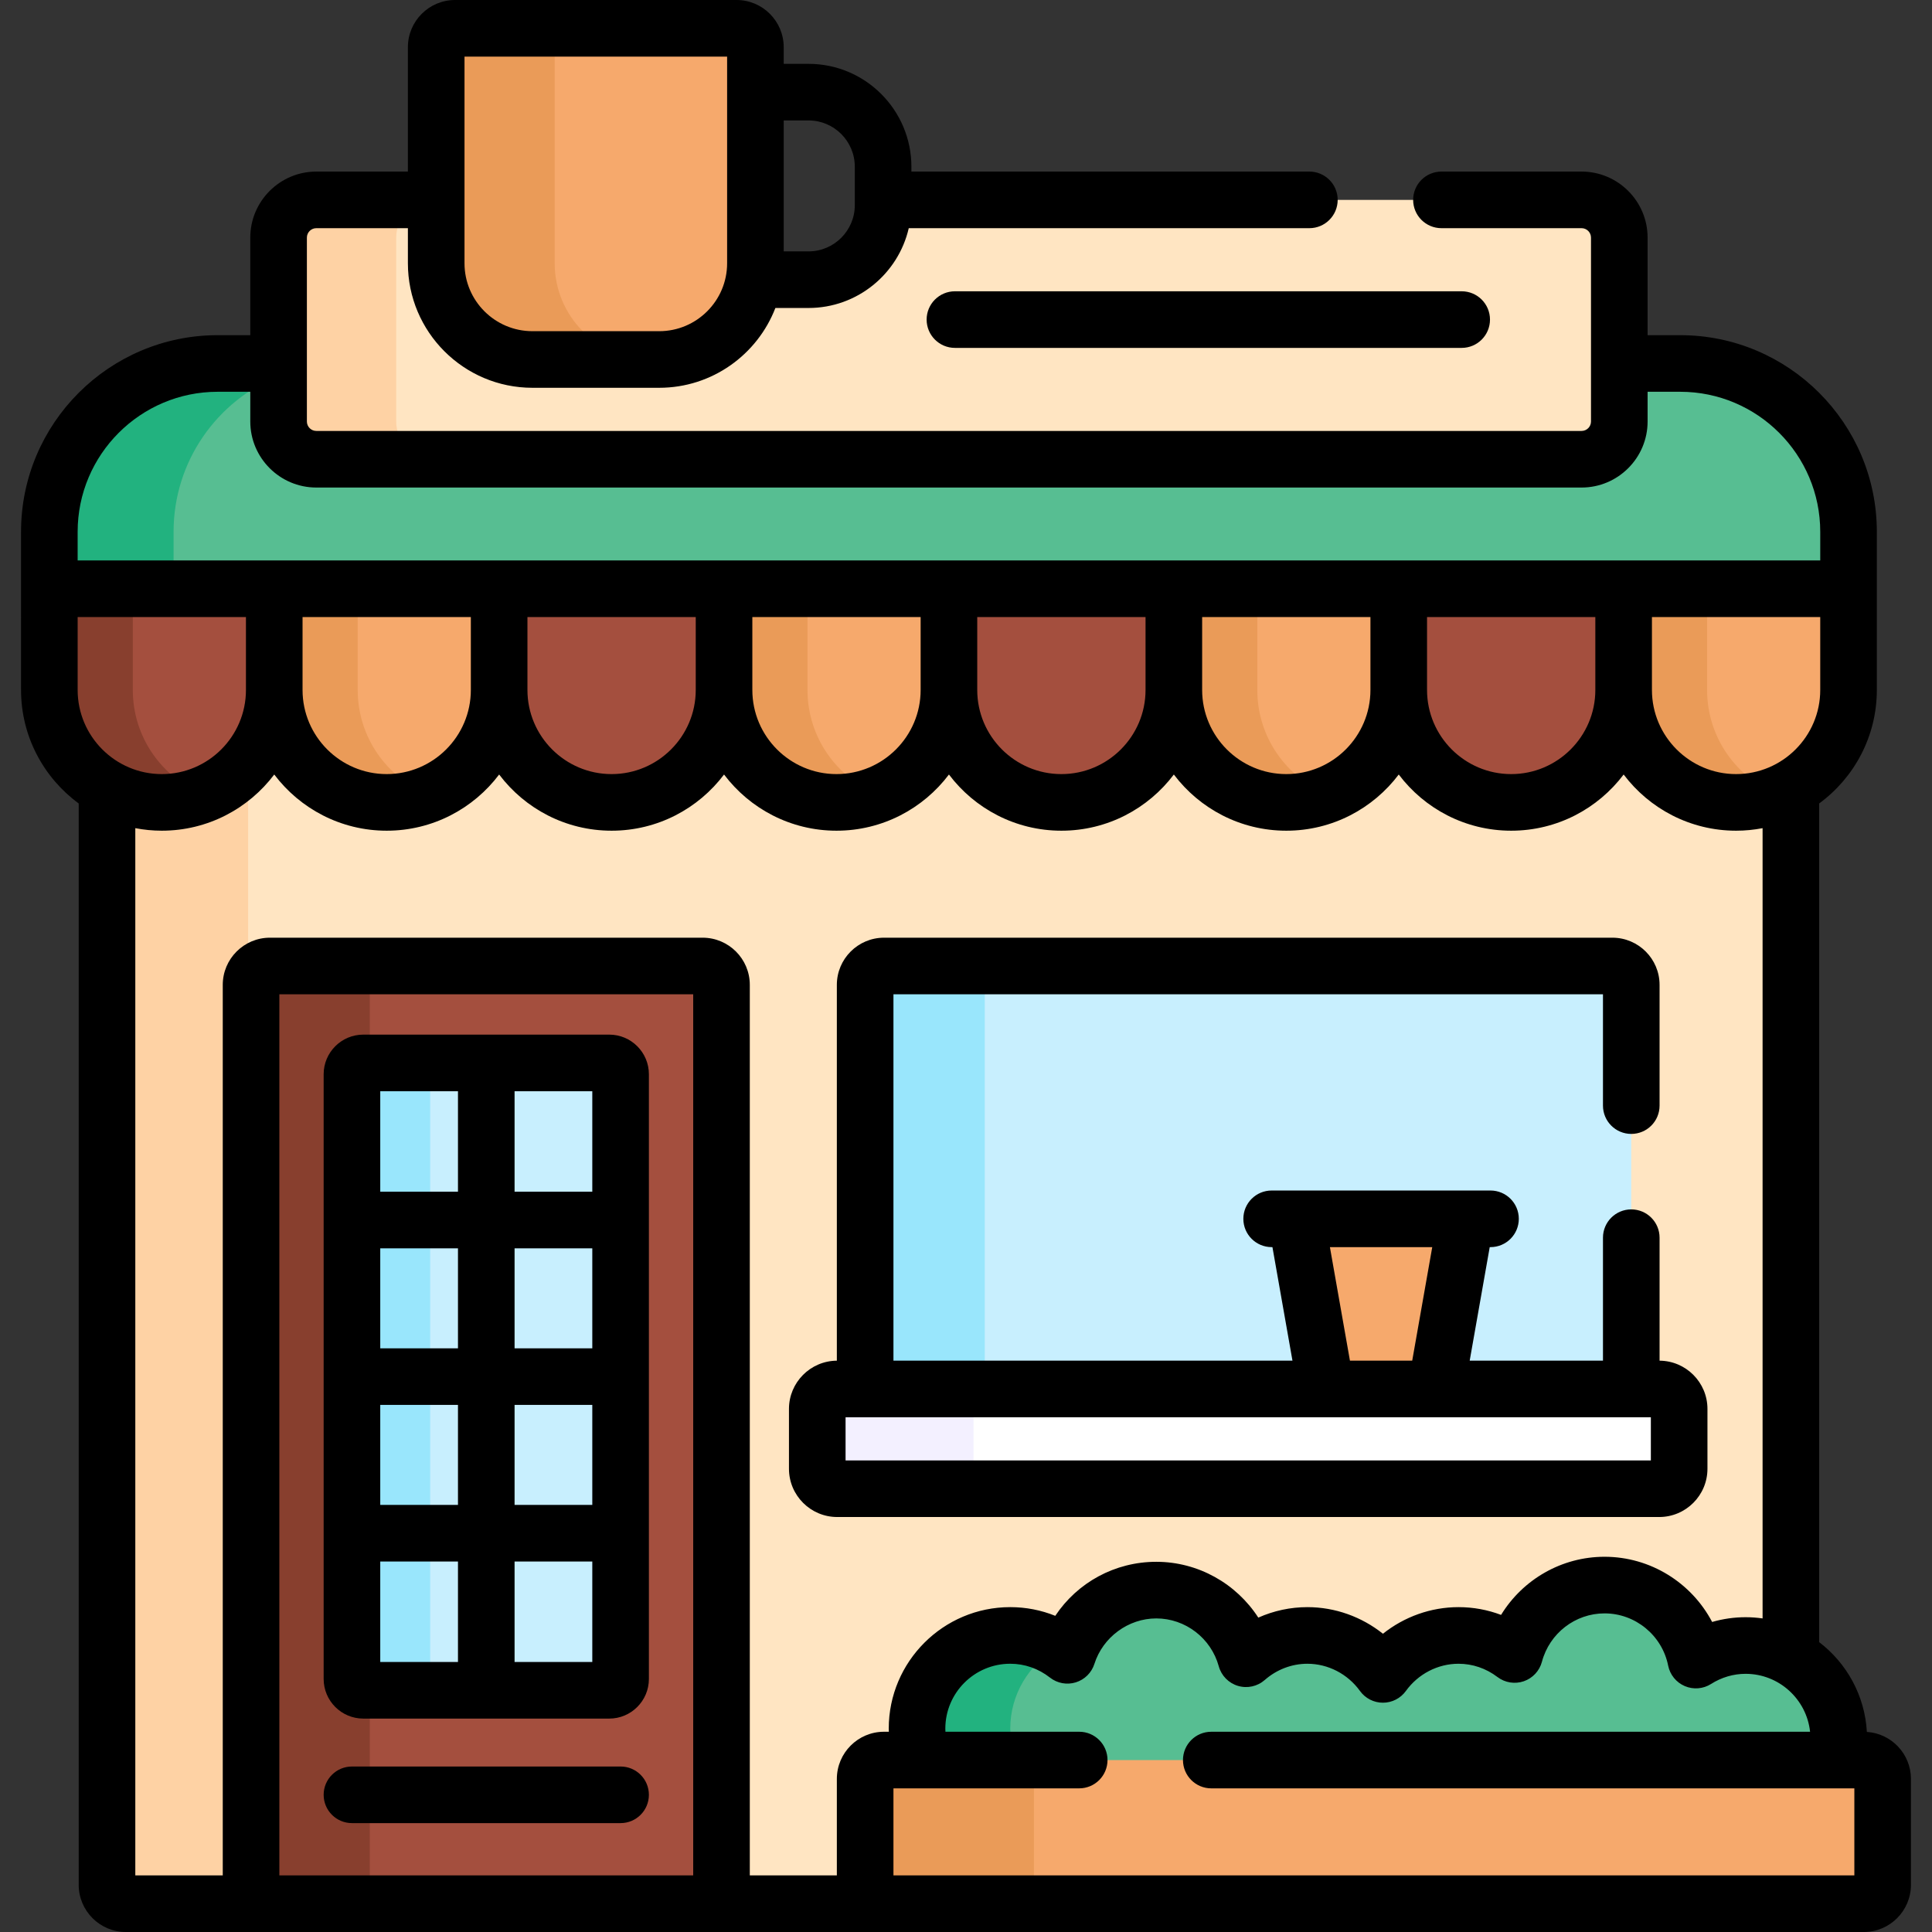 <svg xmlns="http://www.w3.org/2000/svg" id="Capa_1" height="512" viewBox="0 0 512 512" width="512"><rect x="0" y="0" width="512" height="512" fill="#333333" stroke="none"/><g><path d="m445.28 96.326h-16.149v15.379c0 5.523-4.477 10-10 10h-335.302c-5.523 0-10-4.477-10-10v-15.379h-16.149c-24.633 0-44.603 19.969-44.603 44.603v15.096h476.805v-15.096c0-24.634-19.969-44.603-44.602-44.603z" fill="#57be92"></path><path d="m73.829 96.326h-16.149c-24.633 0-44.603 19.969-44.603 44.603v15.096h32.923v-15.096c0-18.698 11.511-34.699 27.829-41.329z" fill="#22b27f"></path><path d="m234.274 466.432h10.209c-.942-2.606-1.462-5.409-1.462-8.33 0-13.582 11.112-24.694 24.694-24.694 5.71 0 10.969 1.982 15.164 5.267 3.168-9.988 12.544-17.281 23.546-17.281 11.329 0 20.913 7.742 23.79 18.188 4.353-3.828 10.036-6.175 16.254-6.175 8.226 0 15.528 4.092 20.022 10.325 4.494-6.233 11.796-10.325 20.022-10.325 5.577 0 10.72 1.896 14.866 5.045 2.807-10.55 12.441-18.393 23.843-18.393 11.932 0 21.952 8.58 24.211 19.873 3.819-2.427 8.328-3.855 13.163-3.855 4.351 0 8.445 1.145 12.005 3.141v-230.351c-4.297 2.403-9.246 3.778-14.519 3.778-16.039 0-29.113-12.673-29.769-28.551h-.063c-.656 15.878-13.729 28.551-29.769 28.551s-29.113-12.673-29.769-28.551h-.063c-.656 15.878-13.729 28.551-29.769 28.551s-29.113-12.673-29.769-28.551h-.063c-.656 15.878-13.729 28.551-29.769 28.551s-29.113-12.673-29.769-28.551h-.063c-.656 15.878-13.729 28.551-29.769 28.551s-29.113-12.673-29.769-28.551h-.063c-.656 15.878-13.729 28.551-29.769 28.551s-29.113-12.673-29.769-28.551h-.063c-.656 15.878-13.729 28.551-29.769 28.551s-29.113-12.673-29.769-28.551h-.063c-.656 15.878-13.729 28.551-29.769 28.551-5.273 0-10.222-1.375-14.519-3.778v290.633c0 2.761 2.239 5 5 5h195.915v-33.068c.003-2.762 2.241-5 5.003-5z" fill="#ffe5c2"></path><g><g><path d="m13.078 182.844c0 16.458 13.342 29.8 29.8 29.8 16.458 0 29.8-13.342 29.8-29.8 0 16.458 13.342 29.8 29.8 29.8 16.458 0 29.8-13.342 29.8-29.8 0 16.458 13.342 29.8 29.8 29.8 16.458 0 29.8-13.342 29.8-29.8 0 16.458 13.342 29.8 29.8 29.8 16.458 0 29.8-13.342 29.8-29.8 0 16.458 13.342 29.8 29.8 29.8 16.458 0 29.8-13.342 29.8-29.8 0 16.458 13.342 29.8 29.8 29.8 16.458 0 29.8-13.342 29.8-29.8 0 16.458 13.342 29.8 29.8 29.8s29.8-13.342 29.8-29.8c0 16.458 13.342 29.8 29.8 29.8s29.8-13.342 29.8-29.8v-26.82h-476.8z" fill="#a44f3e"></path></g></g><path d="m42.878 220.145c-2.4 0-4.745-.237-7.02-.672v277.527h23.172v-236c0-4.81 2.735-8.987 6.727-11.076v-37.656c-6.323 4.928-14.26 7.877-22.879 7.877z" fill="#fed2a4"></path><path d="m486.365 467.432c.598-2.122.926-4.354.926-6.66 0-13.582-11.112-24.694-24.694-24.694-4.835 0-9.344 1.429-13.163 3.855-2.259-11.294-12.279-19.873-24.211-19.873-11.402 0-21.036 7.843-23.843 18.393-4.146-3.149-9.289-5.045-14.866-5.045-8.227 0-15.528 4.092-20.022 10.325-4.494-6.233-11.796-10.325-20.022-10.325-6.218 0-11.901 2.347-16.254 6.175-2.877-10.447-12.462-18.188-23.79-18.188-11.001 0-20.378 7.293-23.546 17.281-4.195-3.286-9.454-5.267-15.164-5.267-13.582 0-24.694 11.112-24.694 24.694 0 3.297.66 6.447 1.846 9.33h241.497z" fill="#57be92"></path><path d="m269.187 466.432c-.941-2.606-1.458-5.41-1.458-8.33 0-9.075 4.965-17.043 12.31-21.334-3.634-2.121-7.836-3.36-12.325-3.36-13.582 0-24.694 11.112-24.694 24.694 0 2.92.516 5.724 1.458 8.33z" fill="#22b27f"></path><g><path d="m493.922 504.5h-264.648v-33.068c0-2.761 2.239-5 5-5h259.649c2.761 0 5 2.239 5 5v28.068c-.001 2.761-2.239 5-5.001 5z" fill="#f6a96c"></path></g><g><path d="m279 466.432h-44.726c-2.761 0-5 2.239-5 5v33.068h44.726v-33.068c0-2.762 2.239-5 5-5z" fill="#ea9b58"></path></g><path d="m419.131 52.97h-185.099v1.388c0 10.914-8.847 19.761-19.761 19.761h-14.454c-2.063 12.009-12.519 21.149-25.117 21.149h-33.61c-14.079 0-25.493-11.414-25.493-25.493v-16.805h-31.768c-5.523 0-10 4.477-10 10v48.734c0 5.523 4.477 10 10 10h335.302c5.523 0 10-4.477 10-10v-48.734c0-5.523-4.477-10-10-10z" fill="#ffe5c2"></path><g><path d="m105 111.704v-48.734c0-5.523 4.477-10 10-10h-31.171c-5.523 0-10 4.477-10 10v48.734c0 5.523 4.477 10 10 10h31.171c-5.523 0-10-4.477-10-10z" fill="#fed2a4"></path></g><g><g><path d="m191.205 504.5h-124.675v-243.5c0-2.761 2.239-5 5-5h114.675c2.761 0 5 2.239 5 5z" fill="#a44f3e"></path></g><g><path d="m103 256h-31.47c-2.761 0-5 2.239-5 5v243.5h31.47v-243.5c0-2.761 2.239-5 5-5z" fill="#883f2e"></path></g><g><g><g><path d="m164.465 444.944v-160.259c0-1.657-1.343-3-3-3h-65.194c-1.657 0-3 1.343-3 3v160.259c0 1.657 1.343 3 3 3h65.193c1.657 0 3.001-1.343 3.001-3z" fill="#c8effe"></path></g><g><path d="m114 444.944v-160.259c0-1.657 1.343-3 3-3h-20.729c-1.657 0-3 1.343-3 3v160.259c0 1.657 1.343 3 3 3h20.729c-1.657 0-3-1.343-3-3z" fill="#99e6fc"></path></g></g></g></g><g><g><g><path d="m35.195 182.844v-26.82h-22.117v26.82c0 16.458 13.342 29.8 29.8 29.8 3.909 0 7.638-.76 11.059-2.129-10.981-4.392-18.742-15.121-18.742-27.671z" fill="#883f2e"></path></g></g><g><g><path d="m72.678 156.024v26.82c0 16.458 13.342 29.8 29.8 29.8 16.458 0 29.8-13.342 29.8-29.8v-26.82z" fill="#f6a96c"></path></g><g><g><path d="m94.796 182.844v-26.82h-22.118v26.82c0 16.458 13.342 29.8 29.8 29.8 3.909 0 7.638-.76 11.059-2.129-10.98-4.392-18.741-15.121-18.741-27.671z" fill="#ea9b58"></path></g></g><g><path d="m191.879 156.024v26.82c0 16.458 13.342 29.8 29.8 29.8 16.458 0 29.8-13.342 29.8-29.8v-26.82z" fill="#f6a96c"></path></g><g><g><path d="m213.997 182.844v-26.82h-22.118v26.82c0 16.458 13.342 29.8 29.8 29.8 3.909 0 7.638-.76 11.059-2.129-10.98-4.392-18.741-15.121-18.741-27.671z" fill="#ea9b58"></path></g></g><g><path d="m311.081 156.024v26.82c0 16.458 13.342 29.8 29.8 29.8 16.458 0 29.8-13.342 29.8-29.8v-26.82z" fill="#f6a96c"></path></g><g><g><path d="m333.198 182.844v-26.82h-22.118v26.82c0 16.458 13.342 29.8 29.8 29.8 3.909 0 7.638-.76 11.059-2.129-10.98-4.392-18.741-15.121-18.741-27.671z" fill="#ea9b58"></path></g></g><g><g><path d="m430.282 182.844c0 16.458 13.342 29.8 29.8 29.8s29.8-13.342 29.8-29.8v-26.82h-59.601v26.82z" fill="#f6a96c"></path></g></g><g><g><path d="m452.399 182.844v-26.82h-22.118v26.82c0 16.458 13.342 29.8 29.8 29.8 3.909 0 7.638-.76 11.059-2.129-10.98-4.392-18.741-15.121-18.741-27.671z" fill="#ea9b58"></path></g></g></g></g><path d="m432.303 368.089v-107.089c0-2.761-2.239-5-5-5h-193.03c-2.761 0-5 2.239-5 5v107.089z" fill="#c8effe"></path><path d="m260.97 368.089v-107.089c0-2.761 2.239-5 5-5h-31.697c-2.761 0-5 2.239-5 5v107.089z" fill="#99e6fc"></path><path d="m380.544 368.089 7.956-45.089h-45l7.956 45.089z" fill="#f6a96c"></path><g><path d="m439.705 368.089h-217.834c-2.92 0-5.287 2.367-5.287 5.287v15.862c0 2.92 2.367 5.287 5.287 5.287h217.834c2.92 0 5.287-2.367 5.287-5.287v-15.862c.001-2.919-2.366-5.287-5.287-5.287z" fill="#fff"></path></g><g><path d="m258 389.238v-15.862c0-2.92 2.367-5.287 5.287-5.287h-41.416c-2.92 0-5.287 2.367-5.287 5.287v15.862c0 2.92 2.367 5.287 5.287 5.287h41.416c-2.92.001-5.287-2.367-5.287-5.287z" fill="#f3f0ff"></path></g><g><g><path d="m174.701 95.268h-33.61c-14.079 0-25.493-11.414-25.493-25.493v-57.275c0-2.761 2.239-5 5-5h74.596c2.761 0 5 2.239 5 5v57.275c0 14.08-11.414 25.493-25.493 25.493z" fill="#f6a96c"></path></g><g><path d="m147 69.775v-57.275c0-2.761 2.239-5 5-5h-31.402c-2.761 0-5 2.239-5 5v57.275c0 14.079 11.414 25.493 25.493 25.493h31.402c-14.079 0-25.493-11.414-25.493-25.493z" fill="#ea9b58"></path></g></g><g><path d="m494.738 458.973c-.536-9.688-5.377-18.244-12.636-23.79v-222.257c9.256-6.794 15.28-17.746 15.28-30.082l.001-41.916c0-28.729-23.374-52.103-52.104-52.103h-8.648v-25.855c0-9.649-7.851-17.5-17.5-17.5h-37.131c-4.143 0-7.5 3.358-7.5 7.5s3.357 7.5 7.5 7.5h37.131c1.379 0 2.5 1.122 2.5 2.5v48.734c0 1.378-1.121 2.5-2.5 2.5h-335.302c-1.379 0-2.5-1.122-2.5-2.5v-48.734c0-1.378 1.121-2.5 2.5-2.5h24.269v9.305c0 18.192 14.801 32.993 32.993 32.993h33.61c14.019 0 26.015-8.792 30.785-21.149h8.785c12.93 0 23.778-9.052 26.561-21.149h106.168c4.143 0 7.5-3.358 7.5-7.5s-3.357-7.5-7.5-7.5h-105.468v-1.29c0-15.032-12.229-27.261-27.261-27.261h-6.578v-4.419c0-6.893-5.607-12.5-12.5-12.5h-74.596c-6.893 0-12.5 5.607-12.5 12.5v32.97h-24.268c-9.649 0-17.5 7.851-17.5 17.5v25.855h-8.649c-28.729 0-52.103 23.373-52.103 52.103l.001 41.916c0 12.336 6.024 23.288 15.28 30.082v286.574c0 6.893 5.607 12.5 12.5 12.5h460.564c6.893 0 12.5-5.607 12.5-12.5v-28.068c.001-6.618-5.172-12.036-11.684-12.459zm-287.045-427.054h6.578c6.761 0 12.261 5.5 12.261 12.261v10.179c0 6.761-5.5 12.261-12.261 12.261h-6.578zm-84.595-16.919h69.596v54.775c0 9.921-8.071 17.993-17.992 17.993h-33.61c-9.922 0-17.993-8.071-17.993-17.993v-54.775zm359.284 167.844c0 12.296-10.004 22.3-22.3 22.3-12.297 0-22.301-10.004-22.301-22.3v-19.32h44.601zm-461.805-41.916c0-20.458 16.645-37.103 37.103-37.103h8.649v7.878c0 9.649 7.851 17.5 17.5 17.5h335.302c9.649 0 17.5-7.851 17.5-17.5v-7.878h8.648c20.459 0 37.104 16.644 37.104 37.103v7.596h-461.806zm402.204 22.596v19.32c0 12.296-10.004 22.3-22.3 22.3-12.297 0-22.301-10.004-22.301-22.3v-19.32zm-59.6 0v19.32c0 12.296-10.004 22.3-22.3 22.3-12.297 0-22.301-10.004-22.301-22.3v-19.32zm-59.601 0v19.32c0 12.296-10.004 22.3-22.3 22.3-12.297 0-22.301-10.004-22.301-22.3v-19.32zm-59.601 0v19.32c0 12.296-10.004 22.3-22.3 22.3-12.297 0-22.301-10.004-22.301-22.3v-19.32zm-59.6 0v19.32c0 12.296-10.004 22.3-22.3 22.3-12.297 0-22.301-10.004-22.301-22.3v-19.32zm-59.601 0v19.32c0 12.296-10.004 22.3-22.3 22.3s-22.3-10.004-22.3-22.3v-19.32zm-104.2 19.32v-19.32h44.601v19.32c0 12.296-10.004 22.3-22.301 22.3-12.296.001-22.3-10.003-22.3-22.3zm163.127 314.156h-109.675v-233.5h109.675zm50.568-38.068c-6.893 0-12.5 5.607-12.5 12.5v25.568h-23.068v-236c0-6.893-5.607-12.5-12.5-12.5h-114.675c-6.893 0-12.5 5.607-12.5 12.5v236h-23.172v-277.527c2.275.435 4.62.672 7.02.672 12.164 0 22.987-5.853 29.801-14.891 6.813 9.038 17.636 14.891 29.8 14.891s22.986-5.853 29.8-14.891c6.813 9.038 17.637 14.891 29.801 14.891s22.986-5.853 29.8-14.891c6.813 9.038 17.637 14.891 29.801 14.891s22.986-5.853 29.8-14.891c6.813 9.038 17.637 14.891 29.801 14.891s22.986-5.853 29.8-14.891c6.813 9.038 17.637 14.891 29.801 14.891s22.986-5.853 29.8-14.891c6.813 9.038 17.637 14.891 29.801 14.891s22.986-5.853 29.8-14.891c6.813 9.038 17.637 14.891 29.801 14.891 2.4 0 4.745-.237 7.02-.672v209.427c-1.473-.207-2.976-.322-4.505-.322-3.012 0-5.993.428-8.864 1.261-5.454-10.381-16.345-17.279-28.511-17.279-11.38 0-21.681 6.028-27.425 15.405-3.579-1.357-7.382-2.057-11.284-2.057-7.32 0-14.375 2.547-20.022 7.052-5.647-4.505-12.702-7.052-20.022-7.052-4.509 0-8.936.96-13.01 2.778-5.822-9.019-15.935-14.792-27.034-14.792-10.989 0-20.913 5.506-26.773 14.319-3.762-1.521-7.788-2.306-11.936-2.306-17.752 0-32.194 14.442-32.194 32.194 0 .279.021.552.028.829h-1.28zm257.15 38.068h-254.65v-23.068h49.227c4.143 0 7.5-3.358 7.5-7.5s-3.357-7.5-7.5-7.5h-35.452c-.013-.275-.027-.551-.027-.829 0-9.481 7.713-17.194 17.194-17.194 3.828 0 7.472 1.27 10.538 3.672 1.936 1.516 4.49 1.988 6.838 1.262 2.349-.726 4.193-2.556 4.937-4.898 2.25-7.094 8.992-12.048 16.396-12.048 7.693 0 14.503 5.214 16.56 12.68.686 2.492 2.606 4.455 5.083 5.195 2.478.741 5.16.153 7.1-1.554 3.159-2.778 7.173-4.308 11.302-4.308 5.473 0 10.683 2.696 13.938 7.211 1.41 1.955 3.674 3.114 6.084 3.114s4.674-1.159 6.084-3.114c3.256-4.516 8.467-7.211 13.938-7.211 3.729 0 7.301 1.216 10.33 3.517 1.99 1.512 4.605 1.935 6.971 1.122 2.365-.812 4.17-2.749 4.813-5.166 2.009-7.549 8.833-12.822 16.595-12.822 8.163 0 15.253 5.823 16.857 13.845.485 2.425 2.135 4.455 4.409 5.426 2.271.97 4.88.759 6.968-.567 2.765-1.757 5.926-2.686 9.141-2.686 8.859 0 16.171 6.735 17.092 15.354h-158.689c-4.143 0-7.5 3.358-7.5 7.5s3.357 7.5 7.5 7.5h170.423z"></path><path d="m96.271 455.444h65.193c5.79 0 10.5-4.71 10.5-10.5v-160.259c0-5.79-4.71-10.5-10.5-10.5h-65.193c-5.79 0-10.5 4.71-10.5 10.5v160.259c0 5.79 4.71 10.5 10.5 10.5zm40.097-166.259h20.597v26.63h-20.597zm0 41.63h20.597v26.5h-20.597zm0 41.5h20.597v26.5h-20.597zm0 41.5h20.597v26.629h-20.597zm-35.597-124.63h20.597v26.63h-20.597zm0 41.63h20.597v26.5h-20.597zm0 41.5h20.597v26.5h-20.597zm0 41.5h20.597v26.629h-20.597z"></path><path d="m93.271 483.144h71.193c4.143 0 7.5-3.358 7.5-7.5s-3.357-7.5-7.5-7.5h-71.193c-4.143 0-7.5 3.358-7.5 7.5s3.358 7.5 7.5 7.5z"></path><path d="m452.493 389.238v-15.862c0-7.018-5.683-12.728-12.689-12.782v-32.594c0-4.142-3.357-7.5-7.5-7.5s-7.5 3.358-7.5 7.5v32.589h-35.321l5.309-30.089h.208c4.143 0 7.5-3.358 7.5-7.5s-3.357-7.5-7.5-7.5h-58c-4.143 0-7.5 3.358-7.5 7.5s3.357 7.5 7.5 7.5h.208l5.309 30.089h-105.744v-97.089h188.03v29.5c0 4.142 3.357 7.5 7.5 7.5s7.5-3.358 7.5-7.5v-32c0-6.893-5.607-12.5-12.5-12.5h-193.03c-6.893 0-12.5 5.607-12.5 12.5v99.594c-7.005.053-12.689 5.764-12.689 12.782v15.862c0 7.051 5.736 12.787 12.787 12.787h217.834c7.052 0 12.788-5.736 12.788-12.787zm-72.932-58.738-5.309 30.089h-16.504l-5.309-30.089zm57.932 56.525h-213.409v-11.436h213.409z"></path><path d="m245.566 84.694c0 4.142 3.357 7.5 7.5 7.5h134.296c4.143 0 7.5-3.358 7.5-7.5s-3.357-7.5-7.5-7.5h-134.296c-4.142 0-7.5 3.358-7.5 7.5z"></path></g></g></svg>